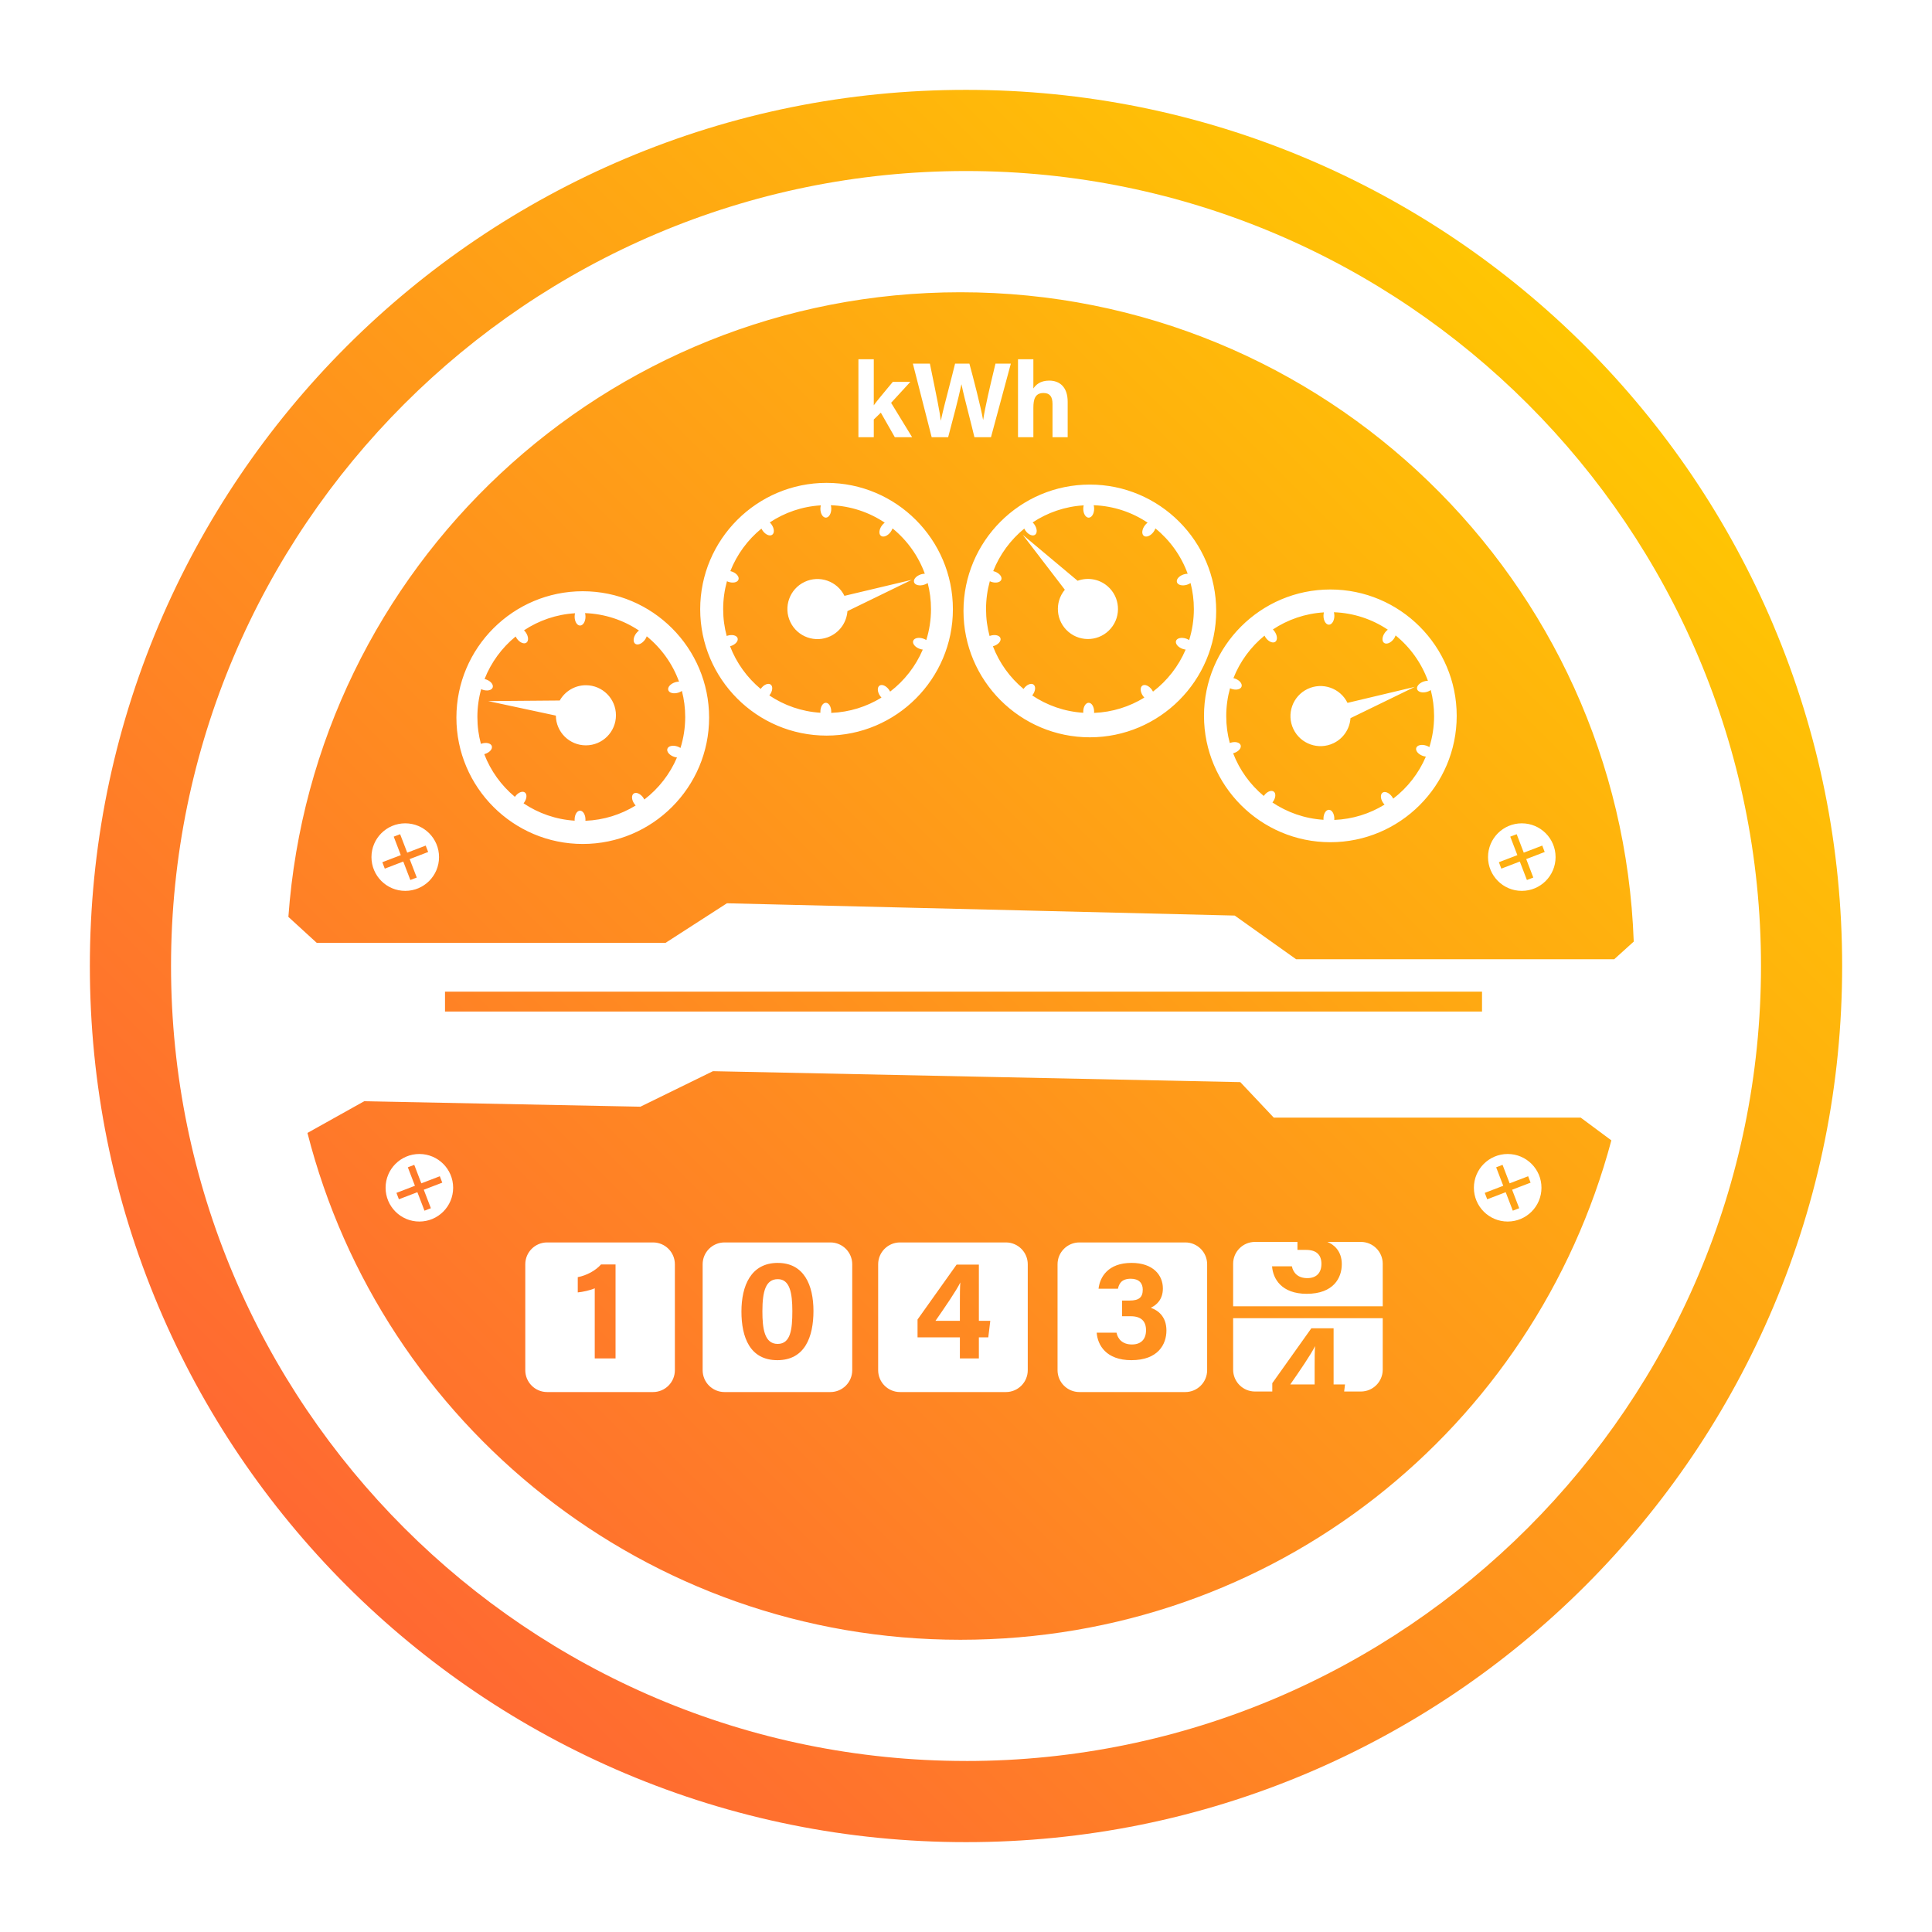 <svg width="86" height="86" viewBox="0 0 86 86" fill="none" xmlns="http://www.w3.org/2000/svg">
<path fill-rule="evenodd" clip-rule="evenodd" d="M75.339 21.194C76.747 23.279 77.957 25.508 78.935 27.819L78.934 27.819C80.969 32.629 82 37.736 82 43C82 48.264 80.969 53.372 78.934 58.181C77.957 60.493 76.747 62.722 75.338 64.807C73.943 66.872 72.341 68.813 70.577 70.578C68.813 72.342 66.871 73.944 64.806 75.339C62.721 76.747 60.492 77.957 58.181 78.935C53.372 80.969 48.264 82 43 82C37.736 82 32.628 80.969 27.819 78.935C25.508 77.957 23.279 76.748 21.194 75.339C19.129 73.944 17.187 72.342 15.423 70.578C13.659 68.813 12.057 66.872 10.662 64.807C9.253 62.722 8.043 60.493 7.066 58.181C5.032 53.372 4 48.264 4 43C4 37.736 5.032 32.628 7.066 27.819C8.043 25.508 9.253 23.279 10.662 21.194C12.057 19.129 13.659 17.187 15.423 15.423C17.187 13.659 19.129 12.057 21.194 10.662C23.279 9.253 25.508 8.043 27.819 7.066C32.629 5.032 37.736 4 43 4C48.264 4 53.372 5.032 58.182 7.066C60.493 8.043 62.722 9.253 64.807 10.662C66.872 12.057 68.814 13.659 70.578 15.423C72.342 17.187 73.944 19.129 75.339 21.194ZM7.613 43C7.613 62.513 23.488 78.387 43 78.387V78.388C62.513 78.388 78.388 62.513 78.388 43C78.388 23.488 62.513 7.613 43 7.613C23.488 7.613 7.613 23.487 7.613 43ZM18.127 37.955L18.949 37.64L19.059 37.925L18.236 38.241L18.552 39.063L18.266 39.172L17.951 38.35L17.128 38.666L17.019 38.38L17.841 38.065L17.526 37.242L17.811 37.133L18.127 37.955ZM40.992 25.567C41.052 25.548 41.112 25.539 41.167 25.538C40.878 24.741 40.376 24.046 39.73 23.521C39.712 23.574 39.683 23.628 39.645 23.68C39.515 23.855 39.323 23.933 39.216 23.853C39.108 23.774 39.127 23.567 39.257 23.392C39.295 23.341 39.338 23.298 39.383 23.265C38.691 22.802 37.868 22.521 36.983 22.489C36.996 22.538 37.003 22.591 37.003 22.647C37.003 22.866 36.895 23.042 36.761 23.042C36.627 23.042 36.519 22.866 36.519 22.647C36.519 22.593 36.526 22.541 36.538 22.495C35.702 22.544 34.925 22.818 34.266 23.255C34.293 23.28 34.318 23.31 34.342 23.343C34.468 23.52 34.482 23.727 34.373 23.804C34.264 23.882 34.074 23.8 33.948 23.622C33.926 23.592 33.908 23.561 33.893 23.53C33.284 24.028 32.803 24.678 32.51 25.422C32.533 25.427 32.556 25.433 32.579 25.442C32.785 25.514 32.916 25.674 32.872 25.8C32.828 25.926 32.625 25.97 32.419 25.898C32.398 25.89 32.379 25.882 32.359 25.873C32.25 26.267 32.191 26.683 32.191 27.112C32.191 27.541 32.246 27.927 32.348 28.31C32.36 28.305 32.371 28.301 32.383 28.297C32.591 28.232 32.792 28.281 32.833 28.408C32.873 28.535 32.737 28.692 32.529 28.758C32.518 28.761 32.508 28.765 32.497 28.767C32.783 29.512 33.257 30.165 33.861 30.668L33.876 30.646C34.006 30.471 34.198 30.393 34.305 30.472C34.413 30.552 34.394 30.758 34.264 30.933C34.258 30.941 34.252 30.949 34.246 30.956C34.905 31.398 35.683 31.675 36.52 31.727C36.519 31.711 36.518 31.695 36.518 31.678C36.518 31.46 36.626 31.283 36.76 31.283C36.894 31.283 37.002 31.46 37.002 31.678C37.002 31.697 37.001 31.715 36.999 31.733C37.817 31.701 38.581 31.456 39.237 31.052C39.217 31.031 39.198 31.008 39.18 30.983C39.053 30.805 39.039 30.599 39.148 30.521C39.257 30.444 39.447 30.525 39.573 30.703C39.593 30.73 39.609 30.758 39.623 30.786C40.256 30.301 40.76 29.658 41.076 28.915C41.032 28.91 40.987 28.9 40.942 28.884C40.736 28.812 40.605 28.651 40.649 28.526C40.693 28.4 40.896 28.356 41.102 28.428C41.15 28.445 41.193 28.467 41.232 28.491C41.368 28.056 41.442 27.592 41.442 27.112C41.442 26.712 41.391 26.323 41.295 25.953C41.25 25.984 41.197 26.01 41.138 26.028C40.93 26.094 40.729 26.045 40.688 25.918C40.648 25.79 40.784 25.634 40.992 25.568L40.992 25.567ZM37.722 27.204C37.689 27.669 37.414 28.104 36.963 28.319C36.296 28.637 35.498 28.354 35.18 27.687C34.862 27.02 35.145 26.222 35.812 25.904C36.474 25.588 37.267 25.866 37.589 26.523L40.584 25.811L37.722 27.204ZM52.839 26.028C52.898 26.009 52.951 25.983 52.996 25.953L52.996 25.953C53.092 26.323 53.143 26.712 53.143 27.112C53.143 27.592 53.069 28.056 52.933 28.492C52.894 28.467 52.851 28.445 52.803 28.428C52.597 28.357 52.394 28.4 52.35 28.526C52.306 28.652 52.437 28.812 52.643 28.884C52.688 28.9 52.733 28.91 52.777 28.915C52.461 29.658 51.957 30.301 51.324 30.786C51.31 30.758 51.294 30.73 51.275 30.703C51.148 30.525 50.958 30.444 50.849 30.521C50.74 30.599 50.754 30.805 50.881 30.983C50.899 31.008 50.918 31.031 50.938 31.052C50.282 31.456 49.518 31.701 48.7 31.734C48.702 31.715 48.703 31.697 48.703 31.678C48.703 31.46 48.595 31.283 48.461 31.283C48.327 31.283 48.219 31.46 48.219 31.678C48.219 31.695 48.22 31.712 48.221 31.728C47.384 31.675 46.606 31.398 45.947 30.956L45.952 30.951L45.959 30.942L45.965 30.934C46.095 30.758 46.114 30.552 46.006 30.473C45.899 30.393 45.707 30.471 45.577 30.646C45.574 30.651 45.571 30.655 45.568 30.66L45.562 30.668C44.958 30.166 44.484 29.513 44.198 28.767C44.209 28.765 44.219 28.762 44.23 28.758C44.438 28.692 44.574 28.536 44.534 28.409C44.493 28.281 44.292 28.232 44.084 28.298C44.072 28.301 44.061 28.306 44.049 28.31C43.947 27.928 43.892 27.541 43.892 27.112C43.892 26.683 43.951 26.267 44.06 25.873C44.08 25.882 44.099 25.891 44.12 25.898C44.326 25.97 44.529 25.926 44.573 25.8C44.617 25.675 44.486 25.514 44.28 25.442C44.257 25.434 44.234 25.427 44.211 25.422C44.504 24.678 44.985 24.028 45.594 23.53C45.609 23.561 45.627 23.592 45.649 23.623C45.775 23.8 45.965 23.882 46.074 23.805C46.183 23.727 46.169 23.52 46.042 23.343C46.019 23.31 45.994 23.281 45.967 23.255C46.626 22.818 47.403 22.545 48.239 22.495C48.227 22.542 48.22 22.593 48.22 22.648C48.22 22.866 48.328 23.043 48.462 23.043C48.596 23.043 48.704 22.866 48.704 22.648C48.704 22.591 48.697 22.538 48.684 22.489C49.569 22.521 50.392 22.802 51.084 23.265C51.039 23.298 50.996 23.341 50.958 23.392C50.828 23.567 50.809 23.774 50.917 23.853C51.024 23.933 51.216 23.855 51.346 23.68C51.384 23.628 51.413 23.574 51.431 23.521C52.077 24.047 52.579 24.742 52.868 25.539C52.813 25.54 52.753 25.549 52.693 25.568C52.485 25.634 52.349 25.79 52.39 25.917C52.43 26.045 52.632 26.094 52.839 26.028ZM47.56 28.126C48.123 28.605 48.967 28.538 49.446 27.975V27.975C49.925 27.413 49.858 26.568 49.295 26.089C48.915 25.765 48.406 25.692 47.968 25.852L45.527 23.807L47.4 26.251C46.931 26.813 47.001 27.65 47.56 28.126ZM66.829 38.666L67.652 38.35L67.968 39.172L68.253 39.063L67.938 38.241L68.76 37.925L68.651 37.64L67.828 37.955L67.513 37.133L67.227 37.242L67.543 38.065L66.72 38.38L66.829 38.666ZM30.226 30.342C30.171 30.342 30.111 30.351 30.051 30.37L30.051 30.371C29.843 30.437 29.707 30.593 29.748 30.721C29.788 30.848 29.989 30.897 30.197 30.832C30.256 30.813 30.309 30.787 30.354 30.756C30.45 31.126 30.501 31.515 30.501 31.915C30.501 32.395 30.427 32.859 30.291 33.294C30.252 33.27 30.209 33.248 30.161 33.231C29.955 33.159 29.752 33.203 29.708 33.329C29.664 33.455 29.795 33.615 30.001 33.687C30.046 33.703 30.091 33.713 30.135 33.718C29.819 34.461 29.315 35.104 28.682 35.589C28.668 35.561 28.652 35.533 28.633 35.506C28.506 35.328 28.316 35.247 28.207 35.324C28.098 35.402 28.112 35.608 28.239 35.786C28.257 35.811 28.276 35.834 28.296 35.855C27.64 36.259 26.876 36.504 26.058 36.536C26.06 36.518 26.061 36.5 26.061 36.481C26.061 36.263 25.953 36.086 25.819 36.086C25.686 36.086 25.578 36.263 25.578 36.481C25.578 36.498 25.579 36.514 25.58 36.531C24.742 36.478 23.964 36.201 23.305 35.759L23.31 35.754L23.31 35.754L23.31 35.754L23.31 35.754L23.316 35.747L23.32 35.74L23.323 35.736C23.453 35.561 23.472 35.355 23.364 35.276C23.258 35.196 23.065 35.274 22.935 35.449L22.932 35.454L22.926 35.462L22.92 35.471C22.316 34.968 21.842 34.316 21.556 33.57L21.569 33.567C21.575 33.565 21.582 33.563 21.588 33.561C21.797 33.495 21.932 33.339 21.892 33.211C21.851 33.084 21.65 33.035 21.442 33.1C21.43 33.104 21.419 33.108 21.407 33.113L21.407 33.113C21.305 32.73 21.25 32.344 21.25 31.915C21.25 31.486 21.309 31.07 21.419 30.676C21.438 30.685 21.458 30.694 21.479 30.701C21.684 30.773 21.887 30.729 21.931 30.603C21.975 30.477 21.845 30.317 21.639 30.245C21.616 30.236 21.592 30.23 21.57 30.225C21.863 29.481 22.343 28.831 22.952 28.333C22.967 28.364 22.985 28.395 23.007 28.426C23.133 28.603 23.324 28.685 23.432 28.607C23.541 28.53 23.527 28.323 23.401 28.146C23.377 28.113 23.352 28.084 23.325 28.058C23.984 27.621 24.761 27.348 25.597 27.298C25.585 27.345 25.579 27.396 25.579 27.451C25.579 27.669 25.687 27.845 25.82 27.845C25.954 27.845 26.062 27.669 26.062 27.451C26.062 27.394 26.055 27.341 26.042 27.292C26.928 27.324 27.751 27.605 28.443 28.068C28.397 28.101 28.354 28.144 28.316 28.195C28.186 28.37 28.168 28.577 28.275 28.656C28.382 28.736 28.574 28.658 28.704 28.483C28.742 28.431 28.771 28.377 28.789 28.324C29.435 28.849 29.937 29.545 30.226 30.342ZM24.743 31.854C24.75 32.587 25.346 33.178 26.08 33.178C26.819 33.178 27.418 32.579 27.418 31.84C27.418 31.101 26.819 30.502 26.08 30.502C25.581 30.502 25.145 30.777 24.916 31.182L21.732 31.208L24.743 31.854ZM63.386 30.332C63.446 30.313 63.505 30.304 63.561 30.303C63.272 29.506 62.77 28.811 62.123 28.285C62.105 28.338 62.077 28.392 62.039 28.444C61.909 28.619 61.717 28.697 61.609 28.617C61.502 28.538 61.52 28.332 61.651 28.156C61.688 28.105 61.732 28.062 61.777 28.03C61.085 27.566 60.262 27.285 59.376 27.253C59.389 27.302 59.397 27.355 59.397 27.412C59.397 27.63 59.288 27.807 59.155 27.807C59.021 27.807 58.913 27.63 58.913 27.412C58.913 27.358 58.92 27.306 58.932 27.259C58.096 27.309 57.319 27.582 56.66 28.019C56.686 28.045 56.712 28.074 56.735 28.107C56.862 28.285 56.876 28.491 56.767 28.569C56.658 28.646 56.468 28.565 56.341 28.387C56.32 28.357 56.302 28.326 56.287 28.294C55.678 28.792 55.197 29.442 54.904 30.186C54.927 30.191 54.95 30.198 54.973 30.206C55.179 30.278 55.31 30.439 55.266 30.564C55.222 30.69 55.019 30.734 54.813 30.662C54.792 30.655 54.772 30.646 54.753 30.637C54.643 31.032 54.584 31.447 54.584 31.876C54.584 32.305 54.639 32.692 54.742 33.074C54.753 33.07 54.765 33.065 54.777 33.062C54.985 32.996 55.186 33.045 55.226 33.173C55.267 33.3 55.131 33.456 54.923 33.522C54.912 33.526 54.901 33.529 54.891 33.531C55.177 34.277 55.651 34.93 56.255 35.432L56.261 35.424L56.267 35.415L56.27 35.41C56.4 35.235 56.592 35.157 56.699 35.237C56.807 35.316 56.788 35.523 56.658 35.698C56.654 35.704 56.649 35.709 56.645 35.715L56.64 35.721C57.299 36.162 58.077 36.439 58.914 36.492C58.913 36.476 58.912 36.459 58.912 36.442C58.912 36.224 59.02 36.047 59.154 36.047C59.288 36.047 59.396 36.224 59.396 36.442C59.396 36.461 59.395 36.48 59.393 36.498C60.211 36.465 60.975 36.221 61.631 35.816C61.611 35.795 61.592 35.772 61.574 35.747C61.447 35.569 61.433 35.363 61.542 35.285C61.651 35.208 61.841 35.289 61.967 35.467C61.987 35.494 62.003 35.522 62.017 35.55C62.65 35.066 63.154 34.422 63.47 33.679C63.426 33.674 63.381 33.664 63.336 33.648C63.13 33.576 62.999 33.416 63.043 33.29C63.087 33.164 63.29 33.121 63.495 33.193C63.543 33.209 63.587 33.231 63.626 33.256C63.762 32.82 63.836 32.356 63.836 31.876C63.836 31.476 63.784 31.088 63.689 30.717C63.644 30.748 63.591 30.774 63.532 30.793C63.324 30.858 63.123 30.809 63.082 30.682C63.042 30.555 63.177 30.398 63.386 30.332L63.386 30.332ZM60.115 31.968C60.083 32.434 59.808 32.868 59.357 33.083C58.69 33.401 57.891 33.118 57.573 32.452C57.255 31.785 57.538 30.986 58.205 30.668C58.868 30.352 59.66 30.63 59.982 31.287L62.978 30.575L60.115 31.968ZM12.837 40.814C13.957 25.271 26.922 13.009 42.75 13.009L42.751 13.009C58.951 13.009 72.151 25.853 72.723 41.914L71.854 42.699H57.695L54.962 40.755L32.358 40.208L29.625 41.97H14.1L12.837 40.814ZM45.999 15.991H45.315V19.462H45.999V18.154C45.999 17.779 46.071 17.494 46.451 17.494C46.737 17.494 46.851 17.665 46.851 17.984V19.462H47.526V17.884C47.526 17.218 47.16 16.942 46.703 16.942C46.304 16.942 46.104 17.132 45.999 17.294V15.991ZM38.895 15.991H38.211V19.462H38.895V18.673L39.209 18.369L39.832 19.462H40.602L39.666 17.931L40.522 16.999H39.742C39.667 17.089 39.594 17.177 39.523 17.262C39.266 17.572 39.036 17.847 38.895 18.041V15.991ZM16.535 38.152C16.535 38.983 17.208 39.656 18.039 39.656C18.87 39.656 19.543 38.983 19.543 38.152C19.543 37.322 18.87 36.649 18.039 36.649C17.208 36.649 16.535 37.322 16.535 38.152ZM20.316 31.943C20.316 35.044 22.839 37.568 25.941 37.568C29.042 37.568 31.565 35.044 31.565 31.943C31.565 28.841 29.042 26.318 25.941 26.318C22.839 26.318 20.316 28.841 20.316 31.943ZM31.168 27.119C31.168 30.221 33.691 32.744 36.792 32.744C39.894 32.744 42.417 30.221 42.417 27.119C42.417 24.018 39.894 21.494 36.792 21.494C33.691 21.494 31.168 24.018 31.168 27.119ZM42.219 19.41L42.219 19.41C42.396 18.745 42.679 17.683 42.794 17.113H42.795H42.8C42.867 17.444 42.995 17.947 43.124 18.453C43.214 18.807 43.305 19.163 43.375 19.462H44.112L44.996 16.186H44.312C44.29 16.278 44.262 16.395 44.23 16.53C44.084 17.137 43.855 18.095 43.765 18.687H43.76C43.651 18.083 43.323 16.813 43.151 16.186H42.514C42.438 16.5 42.342 16.87 42.246 17.239L42.246 17.239L42.246 17.24L42.246 17.24L42.246 17.24C42.101 17.799 41.956 18.357 41.881 18.72H41.877C41.838 18.359 41.701 17.689 41.392 16.186H40.635L41.472 19.462H42.205L42.219 19.41ZM42.888 27.195C42.888 30.296 45.411 32.82 48.512 32.82C51.614 32.82 54.137 30.296 54.137 27.195C54.137 24.094 51.614 21.57 48.512 21.57C45.411 21.57 42.888 24.094 42.888 27.195ZM69.244 38.152C69.244 37.322 68.571 36.649 67.74 36.649C66.91 36.649 66.237 37.322 66.237 38.152C66.237 38.983 66.91 39.656 67.74 39.656C68.571 39.656 69.244 38.983 69.244 38.152ZM53.594 31.865C53.594 34.967 56.117 37.49 59.218 37.49C62.32 37.49 64.843 34.967 64.843 31.865C64.843 28.764 62.32 26.24 59.218 26.24C56.117 26.24 53.594 28.764 53.594 31.865ZM19.578 52.359L18.755 52.674L18.44 51.851L18.154 51.961L18.47 52.783L17.647 53.099L17.756 53.384L18.579 53.069L18.895 53.892L19.18 53.782L18.864 52.959L19.687 52.644L19.578 52.359ZM25.718 57.53V56.851C26.118 56.775 26.518 56.553 26.753 56.286H27.4V60.469H26.474V57.346C26.283 57.435 25.928 57.511 25.718 57.53ZM34.623 56.216C33.423 56.216 33.004 57.238 33.004 58.381C33.004 59.524 33.379 60.546 34.604 60.546C35.829 60.546 36.21 59.505 36.21 58.356C36.21 57.207 35.791 56.217 34.623 56.217L34.623 56.216ZM34.616 59.822C34.026 59.822 33.937 59.136 33.937 58.368C33.937 57.467 34.09 56.94 34.623 56.94C35.156 56.94 35.27 57.55 35.27 58.362C35.27 59.175 35.194 59.822 34.616 59.822ZM51.243 58.203V58.222C51.516 58.317 51.922 58.578 51.922 59.225C51.922 59.829 51.561 60.546 50.361 60.546C49.237 60.546 48.856 59.873 48.818 59.321H49.7C49.757 59.606 49.967 59.847 50.386 59.847C50.805 59.847 51.014 59.6 51.014 59.213C51.014 58.825 50.811 58.59 50.329 58.59H49.948V57.892H50.284C50.697 57.892 50.868 57.752 50.868 57.403C50.868 57.118 50.697 56.921 50.335 56.921C49.91 56.921 49.808 57.162 49.764 57.365H48.9C48.958 56.851 49.319 56.216 50.367 56.216C51.332 56.216 51.764 56.762 51.764 57.353C51.764 57.854 51.472 58.095 51.243 58.203ZM68.023 52.359L67.2 52.674L66.884 51.851L66.599 51.961L66.915 52.783L66.092 53.099L66.201 53.384L67.024 53.069L67.34 53.892L67.625 53.782L67.309 52.959L68.132 52.644L68.023 52.359ZM55.21 48.169L56.7 49.749H70.363L71.727 50.762C68.307 63.563 56.749 72.992 42.75 72.992C28.751 72.992 16.993 63.401 13.686 50.431L16.211 49.02L28.507 49.263L31.736 47.682L55.21 48.169ZM17.164 52.871C17.164 53.702 17.837 54.375 18.667 54.375C19.498 54.375 20.171 53.702 20.171 52.871C20.171 52.041 19.498 51.368 18.667 51.368C17.837 51.368 17.164 52.041 17.164 52.871ZM29.068 61.965C29.606 61.965 30.041 61.529 30.041 60.992V56.278C30.041 55.741 29.606 55.305 29.068 55.305H24.355C23.817 55.305 23.382 55.741 23.382 56.278V60.992C23.382 61.529 23.817 61.965 24.355 61.965H29.068ZM36.964 61.965C37.501 61.965 37.936 61.529 37.936 60.992V56.278C37.936 55.741 37.501 55.305 36.964 55.305H32.25C31.713 55.305 31.277 55.741 31.277 56.278V60.992C31.277 61.529 31.713 61.965 32.25 61.965H36.964ZM44.777 61.965C45.314 61.965 45.749 61.529 45.749 60.992V56.278C45.749 55.741 45.314 55.305 44.777 55.305H40.063C39.526 55.305 39.09 55.741 39.09 56.278V60.992C39.09 61.529 39.526 61.965 40.063 61.965H44.777ZM52.762 61.965C53.299 61.965 53.734 61.529 53.734 60.992V56.278C53.734 55.741 53.299 55.305 52.762 55.305H48.048C47.511 55.305 47.075 55.741 47.075 56.278V60.992C47.075 61.529 47.511 61.965 48.048 61.965H52.762ZM58.519 61.627V60.884H58.519C58.519 60.433 58.519 60.179 58.538 59.919C58.373 60.268 57.827 61.062 57.434 61.627H58.519ZM60.578 61.941C61.115 61.941 61.55 61.505 61.55 60.968V58.677H54.891V60.968C54.891 61.505 55.326 61.941 55.864 61.941H56.634V61.57L58.373 59.126H59.363V61.627H59.871L59.833 61.941H60.578ZM54.891 58.148H61.55V56.254C61.55 55.717 61.114 55.282 60.577 55.282H59.083C59.355 55.386 59.728 55.669 59.728 56.272C59.728 56.875 59.367 57.592 58.167 57.592C57.043 57.592 56.662 56.92 56.624 56.367H57.506C57.563 56.653 57.773 56.894 58.192 56.894C58.611 56.894 58.821 56.647 58.821 56.259C58.821 55.872 58.617 55.637 58.135 55.637H57.754V55.282H55.864C55.326 55.282 54.891 55.717 54.891 56.254V58.148ZM65.608 52.871C65.608 53.702 66.281 54.375 67.112 54.375C67.943 54.375 68.616 53.702 68.616 52.871C68.616 52.041 67.943 51.368 67.112 51.368C66.281 51.368 65.608 52.041 65.608 52.871ZM43.572 56.292H42.582L40.843 58.736V59.53H42.728V60.469H43.573V59.53H43.992L44.081 58.794H43.573V56.292H43.572ZM42.728 58.051V58.794H41.642C42.036 58.228 42.582 57.435 42.747 57.086C42.728 57.346 42.728 57.6 42.728 58.051H42.728ZM19.809 44.142H65.97V45.028H19.809V44.142Z" fill="url(#paint0_linear_1765_935)"/>
<defs>
<linearGradient id="paint0_linear_1765_935" x1="74.218" y1="11.664" x2="14.037" y2="71.956" gradientUnits="userSpaceOnUse">
<stop stop-color="#FFCC00"/>
<stop offset="1" stop-color="#FF6633"/>
</linearGradient>
</defs>
</svg>

